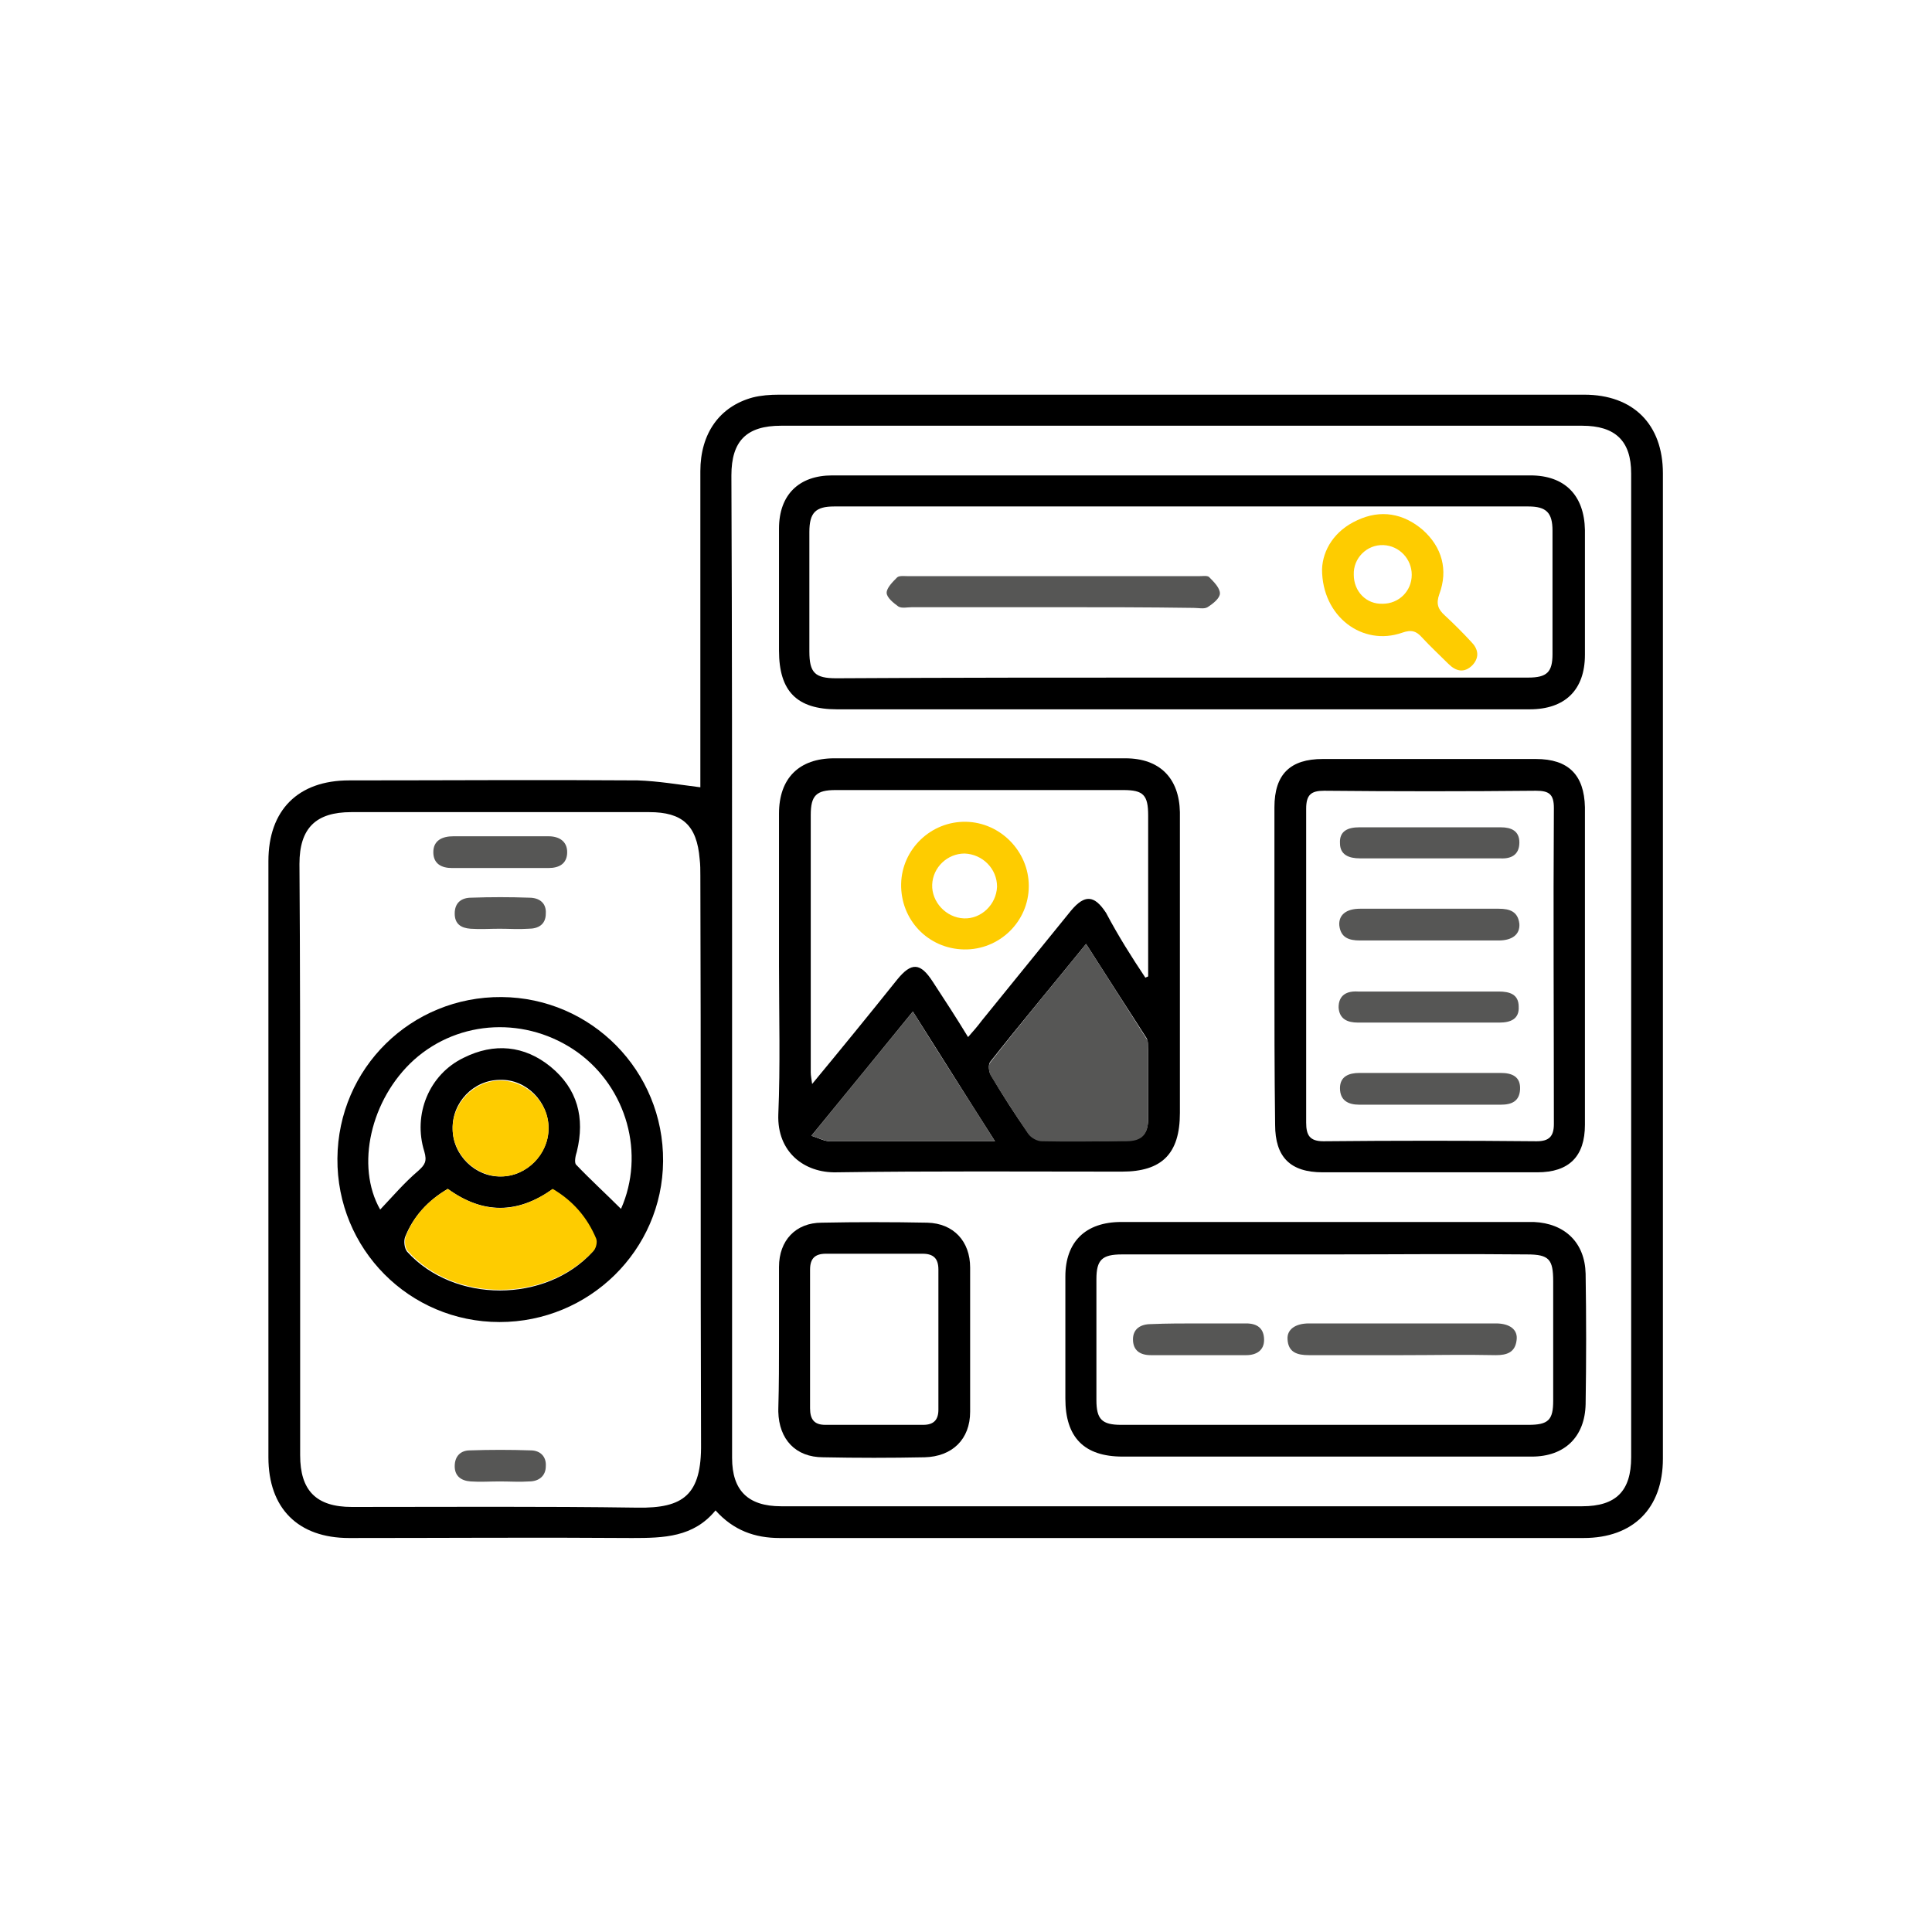 <?xml version="1.0" encoding="utf-8"?>
<!-- Generator: Adobe Illustrator 26.0.3, SVG Export Plug-In . SVG Version: 6.00 Build 0)  -->
<svg version="1.1" id="Layer_1" xmlns="http://www.w3.org/2000/svg" xmlns:xlink="http://www.w3.org/1999/xlink" x="0px" y="0px"
	 viewBox="0 0 280 280" style="enable-background:new 0 0 280 280;" xml:space="preserve">
<style type="text/css">
	.st0{fill:#565655;}
	.st1{fill:#FECC00;}
</style>
<g>
	<path d="M101.5,114.1c0-0.4,0-1.2,0-2c0-14.6,0-29.2,0-43.8c0-5.5,2.8-9.4,7.6-10.7c1.2-0.3,2.5-0.4,3.8-0.4c38.9,0,77.8,0,116.7,0
		c7.1,0,11.4,4.3,11.4,11.4c0,47.6,0,95.2,0,142.8c0,7.2-4.3,11.5-11.5,11.5c-38.8,0-77.7,0-116.5,0c-3.6,0-6.7-1.1-9.3-4
		c-3.2,3.9-7.5,4-12.1,4c-13.7-0.1-27.3,0-41,0c-7.4,0-11.7-4.3-11.7-11.7c0-28.8,0-57.6,0-86.4c0-7.4,4.3-11.7,11.7-11.7
		c13.9,0,27.9-0.1,41.8,0C95.4,113.2,98.3,113.7,101.5,114.1z M106.1,140C106.1,140,106.1,140,106.1,140c0,23.8,0,47.5,0,71.3
		c0,4.7,2.3,7,7.1,7c38.7,0,77.4,0,116.1,0c4.9,0,7.1-2.2,7.1-7.1c0-47.5,0-95.1,0-142.6c0-4.7-2.3-6.9-7.1-6.9
		c-38.7,0-77.4,0-116.1,0c-5,0-7.2,2.2-7.2,7.2C106.1,92.6,106.1,116.3,106.1,140z M43.5,167.9c0,14.3,0,28.7,0,43
		c0,5.1,2.3,7.5,7.5,7.5c13.8,0,27.6-0.1,41.4,0.1c6.6,0.1,9.3-1.8,9.2-9.3c-0.1-27.4,0-54.9-0.1-82.3c0-0.8,0-1.6-0.1-2.4
		c-0.4-4.9-2.5-6.8-7.3-6.8c-14.4,0-28.8,0-43.2,0c-5.1,0-7.5,2.3-7.5,7.5C43.5,139.4,43.5,153.6,43.5,167.9z"/>
	<path d="M112.9,140c0-7.4,0-14.7,0-22.1c0-5.1,2.9-8,8-8c14.1,0,28.1,0,42.2,0c5,0,7.8,2.9,7.9,7.8c0,0.3,0,0.5,0,0.8
		c0,14.3,0,28.5,0,42.8c0,5.9-2.6,8.5-8.4,8.5c-13.8,0-27.6-0.1-41.4,0.1c-4.6,0.1-8.6-2.9-8.4-8.4
		C113.1,154.4,112.9,147.2,112.9,140z M166,141.7c0.1-0.1,0.3-0.1,0.4-0.2c0-7.8,0-15.5,0-23.3c0-3-0.7-3.7-3.6-3.7
		c-13.9,0-27.8,0-41.7,0c-2.8,0-3.6,0.8-3.6,3.6c0,12.4,0,24.9,0,37.3c0,0.5,0.1,0.9,0.2,1.7c4.3-5.2,8.3-10.1,12.3-15.1
		c2.1-2.6,3.4-2.5,5.2,0.3c1.7,2.6,3.4,5.2,5.1,8c0.8-0.9,1.4-1.6,2-2.4c4.3-5.3,8.6-10.6,12.9-15.9c2-2.4,3.4-2.3,5.1,0.3
		C162.1,135.7,164,138.7,166,141.7z M157.4,136.8c-4.7,5.8-9.4,11.4-13.9,17.1c-0.3,0.4-0.2,1.4,0.1,1.9c1.7,2.9,3.5,5.7,5.4,8.4
		c0.4,0.6,1.3,1.1,2,1.1c4.1,0.1,8.2,0.1,12.2,0c2.2,0,3.2-0.9,3.2-3.2c0-3.3,0-6.7,0-10c0-0.5,0-1.1-0.2-1.6
		C163.3,146,160.4,141.5,157.4,136.8z M144.2,165.4c-4.1-6.4-7.9-12.5-11.9-18.8c-4.9,6-9.6,11.8-14.7,18c1.2,0.4,1.9,0.8,2.7,0.8
		C128.1,165.4,135.9,165.4,144.2,165.4z"/>
	<path d="M171.3,102.8c-16.7,0-33.3,0-50,0c-5.8,0-8.4-2.6-8.4-8.5c0-5.9,0-11.8,0-17.7c0-4.9,2.9-7.7,7.7-7.7
		c33.7,0,67.5,0,101.2,0c5,0,7.8,2.9,7.9,7.9c0,6,0,12,0,18.1c0,5.1-2.9,7.9-8,7.9C204.9,102.8,188.1,102.8,171.3,102.8z
		 M171.3,98.2c16.7,0,33.5,0,50.2,0c2.7,0,3.5-0.8,3.5-3.4c0-6,0-11.9,0-17.9c0-2.6-0.9-3.5-3.5-3.5c-33.5,0-67.1,0-100.6,0
		c-2.7,0-3.6,0.9-3.6,3.7c0,5.8,0,11.5,0,17.3c0,3.1,0.8,3.9,3.9,3.9C138,98.2,154.7,98.2,171.3,98.2z"/>
	<path d="M192,211.1c-9.8,0-19.5,0-29.3,0c-5.6,0-8.3-2.8-8.3-8.4c0-5.9,0-11.8,0-17.7c0-5,2.9-7.9,8.1-7.9c18.3,0,36.7,0,55,0
		c1.6,0,3.2,0,4.8,0c4.5,0.2,7.4,3,7.5,7.5c0.1,6.3,0.1,12.6,0,18.9c-0.1,4.7-3,7.6-7.8,7.6C211.9,211.1,201.9,211.1,192,211.1z
		 M192.1,181.8c-9.8,0-19.7,0-29.5,0c-2.9,0-3.7,0.8-3.7,3.6c0,5.8,0,11.7,0,17.5c0,2.8,0.8,3.6,3.6,3.6c19.7,0,39.4,0,59,0
		c2.9,0,3.6-0.7,3.6-3.5c0-5.8,0-11.5,0-17.3c0-3.2-0.6-3.9-3.8-3.9C211.5,181.7,201.8,181.8,192.1,181.8z"/>
	<path d="M184.7,139.9c0-7.6,0-15.3,0-22.9c0-4.8,2.3-7,7-7c10.3,0,20.6,0,30.9,0c4.7,0,7,2.3,7.1,7c0,15.3,0,30.7,0,46
		c0,4.6-2.3,6.9-6.9,6.9c-10.4,0-20.8,0-31.1,0c-4.7,0-6.9-2.2-6.9-6.9C184.7,155.3,184.7,147.6,184.7,139.9z M189.3,140
		c0,7.6,0,15.1,0,22.7c0,1.8,0.5,2.7,2.5,2.7c10.3-0.1,20.6-0.1,30.9,0c1.8,0,2.5-0.7,2.5-2.5c0-15.3-0.1-30.5,0-45.8
		c0-2-0.7-2.5-2.6-2.5c-10.2,0.1-20.5,0.1-30.7,0c-1.9,0-2.6,0.6-2.6,2.6C189.3,124.8,189.3,132.4,189.3,140z"/>
	<path d="M112.9,194c0-3.5,0-7,0-10.4c0-3.8,2.4-6.4,6.2-6.4c5.1-0.1,10.2-0.1,15.3,0c3.8,0.1,6.2,2.7,6.2,6.5c0,7,0,13.9,0,20.9
		c0,4-2.6,6.5-6.6,6.6c-4.9,0.1-9.8,0.1-14.7,0c-4,0-6.4-2.6-6.5-6.6c0-0.1,0-0.3,0-0.4C112.9,200.7,112.9,197.4,112.9,194z
		 M117.4,194.3c0,3.3,0,6.6,0,9.8c0,1.6,0.6,2.4,2.2,2.4c4.7,0,9.5,0,14.2,0c1.5,0,2.2-0.7,2.2-2.2c0-6.8,0-13.5,0-20.3
		c0-1.6-0.7-2.3-2.3-2.3c-4.7,0-9.4,0-14,0c-1.6,0-2.3,0.7-2.3,2.3C117.4,187.5,117.4,190.9,117.4,194.3z"/>
	<path d="M72.4,191.6c-13.1,0-23.6-10.6-23.5-23.7c0.1-13.1,10.7-23.5,23.8-23.4c13,0.1,23.5,10.7,23.4,23.8
		C96,181.2,85.4,191.6,72.4,191.6z M55.1,175.3c1.8-1.9,3.5-3.9,5.5-5.6c1-0.9,1.3-1.4,0.9-2.8c-1.7-5.4,0.7-11.2,5.7-13.6
		c4.4-2.2,8.8-1.8,12.6,1.3c3.9,3.2,5,7.4,3.8,12.3c-0.2,0.6-0.4,1.6-0.1,1.9c2.1,2.2,4.4,4.3,6.5,6.4c3.5-7.9,0.9-17.5-6.3-22.7
		c-7.3-5.2-17.1-4.8-23.7,1.1C53.7,159.3,51.5,169,55.1,175.3z M64.9,172.3c-2.9,1.7-5,4-6.2,7c-0.2,0.6-0.1,1.6,0.3,2.1
		c6.8,7.5,20.1,7.5,26.9,0c0.4-0.4,0.6-1.3,0.4-1.8c-1.2-3.1-3.4-5.5-6.3-7.2C75,175.9,70,176,64.9,172.3z M72.6,170.5
		c3.7,0,6.9-3.2,6.9-7c0-3.8-3.2-7.1-7-7c-3.9,0-7,3.3-6.9,7.1C65.6,167.4,68.9,170.6,72.6,170.5z"/>
	<path class="st0" d="M72.7,121.2c2.3,0,4.5,0,6.8,0c1.5,0,2.7,0.7,2.7,2.3c0,1.7-1.2,2.3-2.7,2.3c-4.7,0-9.3,0-14,0
		c-1.5,0-2.7-0.6-2.7-2.3c0-1.7,1.3-2.3,2.9-2.3C68,121.2,70.4,121.2,72.7,121.2z"/>
	<path class="st0" d="M72.4,134.6c-1.4,0-2.8,0.1-4.2,0c-1.4-0.1-2.3-0.7-2.3-2.2c0-1.6,1-2.3,2.4-2.3c2.8-0.1,5.6-0.1,8.4,0
		c1.5,0,2.5,0.8,2.4,2.3c0,1.6-1.1,2.2-2.5,2.2C75.2,134.7,73.8,134.6,72.4,134.6C72.4,134.6,72.4,134.6,72.4,134.6z"/>
	<path class="st0" d="M72.4,214.7c-1.4,0-2.8,0.1-4.2,0c-1.4-0.1-2.3-0.8-2.3-2.2c0-1.5,0.9-2.3,2.2-2.3c2.9-0.1,5.9-0.1,8.8,0
		c1.4,0,2.3,0.9,2.2,2.3c0,1.4-1,2.2-2.4,2.2C75.3,214.8,73.9,214.7,72.4,214.7z"/>
	<path class="st0" d="M157.4,136.8c3,4.7,5.9,9.2,8.8,13.8c0.3,0.4,0.2,1,0.2,1.6c0,3.3,0,6.7,0,10c0,2.2-0.9,3.2-3.2,3.2
		c-4.1,0-8.2,0.1-12.2,0c-0.7,0-1.6-0.5-2-1.1c-1.9-2.8-3.7-5.6-5.4-8.4c-0.3-0.5-0.4-1.5-0.1-1.9
		C148,148.2,152.7,142.6,157.4,136.8z"/>
	<path class="st0" d="M144.2,165.4c-8.3,0-16.1,0-23.9,0c-0.7,0-1.5-0.4-2.7-0.8c5-6.1,9.7-11.9,14.7-18
		C136.2,152.9,140.1,158.9,144.2,165.4z"/>
	<path class="st1" d="M64.9,172.3c5.1,3.7,10.1,3.7,15.2,0c2.9,1.7,5,4.1,6.3,7.2c0.2,0.5,0,1.4-0.4,1.8c-6.9,7.5-20.2,7.5-26.9,0
		c-0.4-0.4-0.5-1.5-0.3-2.1C59.9,176.3,62,174,64.9,172.3z"/>
	<path class="st1" d="M72.6,170.5c-3.7,0-6.9-3.1-7-6.8c-0.1-3.8,3.1-7.1,6.9-7.1c3.8,0,7.1,3.2,7,7
		C79.5,167.3,76.3,170.5,72.6,170.5z"/>
	<path class="st1" d="M139.7,137.6c-5.2-0.1-9.2-4.3-9.1-9.5c0.1-5,4.3-9.1,9.4-9c5,0.1,9.1,4.3,9.1,9.3
		C149.1,133.6,144.8,137.7,139.7,137.6z M144.5,128.5c0-2.6-2.1-4.7-4.7-4.8c-2.5,0-4.6,2-4.7,4.5c-0.1,2.5,2,4.8,4.6,4.9
		C142.2,133.2,144.4,131.1,144.5,128.5z"/>
	<path class="st1" d="M191.6,82.5c0.1-2.8,1.8-5.6,5.1-7.1c3.4-1.6,6.7-1,9.5,1.4c2.8,2.5,3.7,5.8,2.4,9.3c-0.5,1.4-0.2,2.2,0.8,3.1
		c1.3,1.2,2.6,2.5,3.8,3.8c1,1,1.3,2.2,0.2,3.4c-1.2,1.2-2.4,0.9-3.5-0.2c-1.3-1.3-2.6-2.5-3.8-3.8c-0.8-0.9-1.5-1.2-2.9-0.7
		C197.5,93.7,191.6,89.4,191.6,82.5z M200.4,87.5c2.3,0,4.2-1.8,4.2-4.2c0-2.3-1.8-4.2-4.1-4.3c-2.4-0.1-4.4,1.9-4.3,4.3
		C196.2,85.7,198,87.6,200.4,87.5z"/>
	<path class="st0" d="M152.7,88c-6.8,0-13.7,0-20.5,0c-0.7,0-1.5,0.2-2-0.1c-0.7-0.5-1.7-1.3-1.7-2c0-0.7,0.9-1.6,1.5-2.2
		c0.3-0.3,1-0.2,1.6-0.2c14.1,0,28.1,0,42.2,0c0.5,0,1.1-0.1,1.4,0.1c0.7,0.7,1.6,1.6,1.6,2.4c0,0.7-1,1.5-1.8,2
		c-0.5,0.3-1.3,0.1-2,0.1C166.2,88,159.5,88,152.7,88z"/>
	<path class="st0" d="M203.3,196.4c-4.5,0-9.1,0-13.6,0c-1.7,0-3-0.4-3.1-2.3c-0.1-1.4,1.1-2.3,3.1-2.3c9,0,18.1,0,27.1,0
		c2,0,3.2,0.9,3,2.4c-0.2,1.8-1.4,2.2-3,2.2C212.3,196.3,207.8,196.4,203.3,196.4z"/>
	<path class="st0" d="M173.8,191.8c2.3,0,4.5,0,6.8,0c1.6,0,2.6,0.7,2.6,2.4c0,1.5-1.1,2.2-2.6,2.2c-4.6,0-9.2,0-13.8,0
		c-1.6,0-2.6-0.7-2.6-2.3c0-1.5,1.1-2.2,2.6-2.2C169.1,191.8,171.5,191.8,173.8,191.8z"/>
	<path class="st0" d="M207.1,136.3c-3.3,0-6.7,0-10,0c-1.6,0-2.8-0.4-3-2.2c-0.1-1.5,1-2.4,3-2.4c6.7,0,13.4,0,20.1,0
		c1.6,0,2.8,0.4,3,2.2c0.1,1.5-1,2.4-3,2.4C213.8,136.3,210.5,136.3,207.1,136.3z"/>
	<path class="st0" d="M207.2,143.7c3.3,0,6.7,0,10,0c1.6,0,2.9,0.4,2.9,2.2c0.1,1.8-1.2,2.3-2.8,2.3c-6.8,0-13.7,0-20.5,0
		c-1.5,0-2.7-0.5-2.8-2.2c0-1.8,1.2-2.4,2.8-2.3C200.4,143.7,203.8,143.7,207.2,143.7z"/>
	<path class="st0" d="M207.1,124.4c-3.3,0-6.7,0-10,0c-1.6,0-2.9-0.5-2.9-2.2c-0.1-1.8,1.2-2.3,2.8-2.3c6.8,0,13.7,0,20.5,0
		c1.5,0,2.7,0.5,2.7,2.2c0,1.8-1.2,2.4-2.8,2.3C213.9,124.4,210.5,124.4,207.1,124.4z"/>
	<path class="st0" d="M207.2,160.1c-3.4,0-6.8,0-10.2,0c-1.6,0-2.8-0.6-2.8-2.4c0-1.7,1.3-2.2,2.8-2.2c6.8,0,13.7,0,20.5,0
		c1.6,0,2.9,0.5,2.8,2.4c-0.1,1.7-1.2,2.2-2.8,2.2C214,160.1,210.6,160.1,207.2,160.1z"/>
</g>
</svg>
